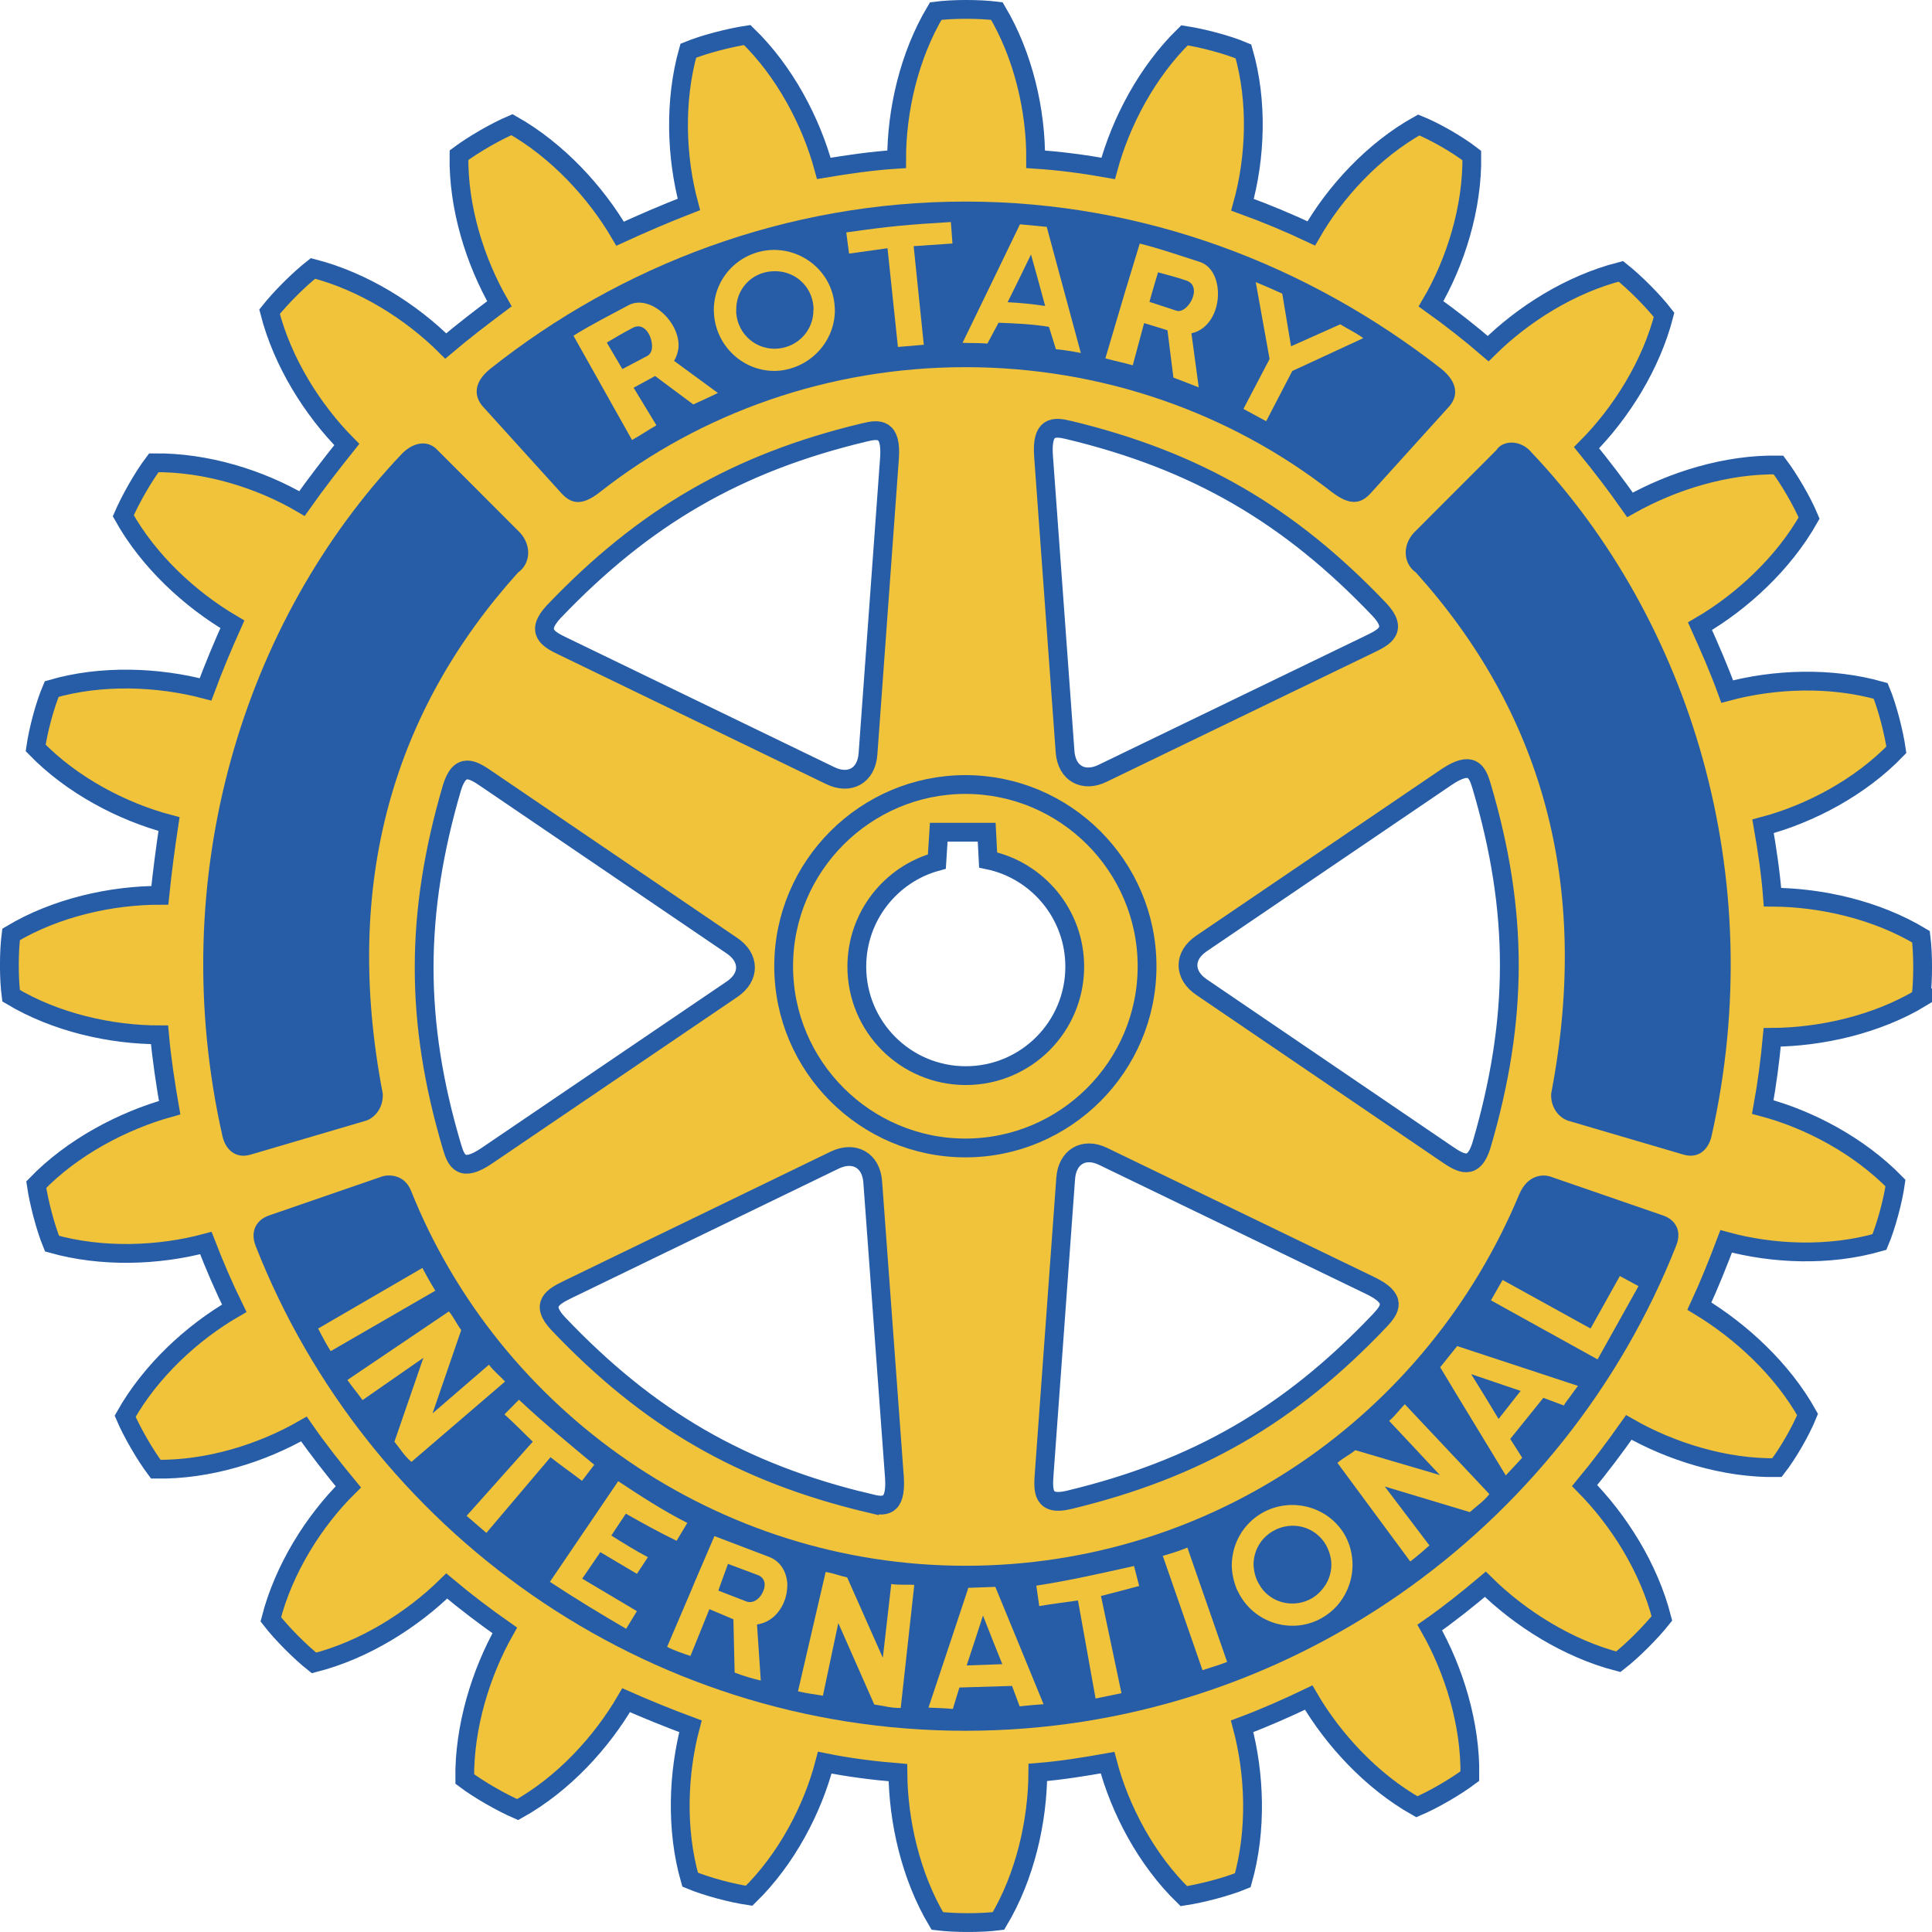 <?xml version="1.0" encoding="UTF-8" standalone="no"?>
<!-- Generator: Adobe Illustrator 16.0.4, SVG Export Plug-In . SVG Version: 6.00 Build 0)  -->

<svg
   xmlns:dc="http://purl.org/dc/elements/1.1/"
   xmlns:cc="http://creativecommons.org/ns#"
   xmlns:rdf="http://www.w3.org/1999/02/22-rdf-syntax-ns#"
   xmlns:svg="http://www.w3.org/2000/svg"
   xmlns="http://www.w3.org/2000/svg"
   xmlns:sodipodi="http://sodipodi.sourceforge.net/DTD/sodipodi-0.dtd"
   xmlns:inkscape="http://www.inkscape.org/namespaces/inkscape"
   version="1.1"
   id="Layer_1"
   x="0px"
   y="0px"
   width="1000"
   height="999.982"
   viewBox="0 0 1000 999.982"
   enable-background="new 0 0 485.326 115.882"
   xml:space="preserve"
   sodipodi:docname="A.svg"
   inkscape:version="0.92.4 (5da689c313, 2019-01-14)"><defs
   id="defs67"><clipPath
     clipPathUnits="userSpaceOnUse"
     id="clipPath2262"><path
       d="m 208.385,399.912 h 55.717 v 55.715 h -55.717 z"
       id="path2260"
       inkscape:connector-curvature="0" /></clipPath><clipPath
     clipPathUnits="userSpaceOnUse"
     id="clipPath2184"><path
       d="m 191.248,474.001 h 88.573 v -88.568 h -88.573 z"
       id="path2182"
       inkscape:connector-curvature="0" /></clipPath><clipPath
     clipPathUnits="userSpaceOnUse"
     id="clipPath2188"><path
       d="m 194.983,432.092 c -2.395,-22.776 14.129,-43.185 36.907,-45.581 v 0 c 22.777,-2.387 43.193,14.137 45.578,36.907 v 0 c 2.403,22.781 -14.133,43.184 -36.909,45.581 v 0 c -1.473,0.156 -2.937,0.231 -4.386,0.231 v 0 c -20.958,-0.001 -38.952,-15.833 -41.19,-37.138"
       id="path2186"
       inkscape:connector-curvature="0" /></clipPath><clipPath
     clipPathUnits="userSpaceOnUse"
     id="clipPath2192"><path
       d="m 191.248,474.001 h 88.573 v -88.568 h -88.573 z"
       id="path2190"
       inkscape:connector-curvature="0" /></clipPath><clipPath
     clipPathUnits="userSpaceOnUse"
     id="clipPath2200"><path
       d="M 153.773,461.81 272.699,507.611 317.298,391.806 198.373,346.005 Z"
       id="path2198"
       inkscape:connector-curvature="0" /></clipPath><radialGradient
     fx="-0.004"
     fy="-0.516"
     cx="0"
     cy="0"
     r="1"
     gradientUnits="userSpaceOnUse"
     gradientTransform="matrix(41.93,16.148,16.223,-42.123,235.437,430.332)"
     spreadMethod="pad"
     id="radialGradient2222"><stop
       style="stop-opacity:1;stop-color:#ffffff"
       offset="0"
       id="stop2202" /><stop
       style="stop-opacity:1;stop-color:#ffffff"
       offset="0.059"
       id="stop2204" /><stop
       style="stop-opacity:1;stop-color:#ffffff"
       offset="0.649"
       id="stop2206" /><stop
       style="stop-opacity:1;stop-color:#f1f1f1"
       offset="0.798"
       id="stop2208" /><stop
       style="stop-opacity:1;stop-color:#e4e4e4"
       offset="0.914"
       id="stop2210" /><stop
       style="stop-opacity:1;stop-color:#cac9ca"
       offset="0.939"
       id="stop2212" /><stop
       style="stop-opacity:1;stop-color:#d1d0d0"
       offset="0.954"
       id="stop2214" /><stop
       style="stop-opacity:1;stop-color:#d1d0d0"
       offset="0.957"
       id="stop2216" /><stop
       style="stop-opacity:1;stop-color:#ffffff"
       offset="0.98"
       id="stop2218" /><stop
       style="stop-opacity:1;stop-color:#ffffff"
       offset="1"
       id="stop2220" /></radialGradient><clipPath
     clipPathUnits="userSpaceOnUse"
     id="clipPath2134"><path
       d="m 194.759,469.228 h 82.949 v -82.947 h -82.949 z"
       id="path2132"
       inkscape:connector-curvature="0" /></clipPath><clipPath
     clipPathUnits="userSpaceOnUse"
     id="clipPath2142"><path
       d="m 195.687,478.074 92.81,-9.752 -9.55,-90.886 -92.81,9.752 z"
       id="path2140"
       inkscape:connector-curvature="0" /></clipPath><radialGradient
     fx="-0.004"
     fy="-0.516"
     cx="0"
     cy="0"
     r="1"
     gradientUnits="userSpaceOnUse"
     gradientTransform="matrix(41.858,-4.398,-4.419,-42.051,236.414,428.308)"
     spreadMethod="pad"
     id="radialGradient2160"><stop
       style="stop-opacity:1;stop-color:#ffffff"
       offset="0"
       id="stop2144" /><stop
       style="stop-opacity:1;stop-color:#ffffff"
       offset="0.059"
       id="stop2146" /><stop
       style="stop-opacity:1;stop-color:#ffffff"
       offset="0.549"
       id="stop2148" /><stop
       style="stop-opacity:1;stop-color:#f1f1f1"
       offset="0.672"
       id="stop2150" /><stop
       style="stop-opacity:1;stop-color:#e4e4e4"
       offset="0.847"
       id="stop2152" /><stop
       style="stop-opacity:1;stop-color:#cac9ca"
       offset="0.969"
       id="stop2154" /><stop
       style="stop-opacity:1;stop-color:#ffffff"
       offset="0.999"
       id="stop2156" /><stop
       style="stop-opacity:1;stop-color:#ffffff"
       offset="1"
       id="stop2158" /></radialGradient><clipPath
     clipPathUnits="userSpaceOnUse"
     id="clipPath2038"><path
       d="m 194.377,466.605 h 87.752 v -87.757 h -87.752 z"
       id="path2036"
       inkscape:connector-curvature="0" /></clipPath><clipPath
     clipPathUnits="userSpaceOnUse"
     id="clipPath2042"><path
       d="m 237.99,466.605 c -22.077,-0.111 -41.005,-16.825 -43.368,-39.298 v 0 c -2.537,-24.095 14.948,-45.676 39.044,-48.216 v 0 c 1.447,-0.152 2.885,-0.232 4.311,-0.242 v 0 h 0.647 c 22.038,0.162 40.9,16.856 43.261,39.286 v 0 c 0.153,1.454 0.233,2.899 0.243,4.33 v 0 0.629 c -0.156,22.038 -16.855,40.904 -39.286,43.268 v 0 c -1.485,0.156 -2.958,0.236 -4.419,0.243 v 0 z"
       id="path2040"
       inkscape:connector-curvature="0" /></clipPath><clipPath
     clipPathUnits="userSpaceOnUse"
     id="clipPath2046"><path
       d="M -26629.4,26879.2 H 26601.9 V -26352.1 H -26629.4 Z"
       id="path2044"
       inkscape:connector-curvature="0" /></clipPath><clipPath
     clipPathUnits="userSpaceOnUse"
     id="clipPath2050"><path
       d="M 193.093,478.487 294.017,467.882 283.413,366.965 182.489,377.57 Z"
       id="path2048"
       inkscape:connector-curvature="0" /></clipPath><clipPath
     clipPathUnits="userSpaceOnUse"
     id="clipPath2058"><path
       d="M 193.094,478.488 294.017,467.883 283.413,366.965 182.489,377.57 Z"
       id="path2056"
       inkscape:connector-curvature="0" /></clipPath><radialGradient
     fx="0"
     fy="0"
     cx="0"
     cy="0"
     r="1"
     gradientUnits="userSpaceOnUse"
     gradientTransform="matrix(43.634,-4.585,-4.585,-43.634,238.253,422.726)"
     id="radialGradient2066"><stop
       style="stop-opacity:1;stop-color:#ffffff"
       offset="0"
       id="stop2060" /><stop
       style="stop-opacity:1;stop-color:#ffffff"
       offset="0.7"
       id="stop2062" /><stop
       style="stop-opacity:0;stop-color:#ffffff"
       offset="1"
       id="stop2064" /></radialGradient><clipPath
     clipPathUnits="userSpaceOnUse"
     id="clipPath2094"><path
       d="m 193.068,475.963 98.181,-10.317 -10.104,-96.156 -98.181,10.317 z"
       id="path2092"
       inkscape:connector-curvature="0" /></clipPath><radialGradient
     fx="0"
     fy="0"
     cx="0"
     cy="0"
     r="1"
     gradientUnits="userSpaceOnUse"
     gradientTransform="matrix(43.634,-4.585,-4.585,-43.634,238.253,422.726)"
     spreadMethod="pad"
     id="radialGradient2102"><stop
       style="stop-opacity:1;stop-color:#231f20"
       offset="0"
       id="stop2096" /><stop
       style="stop-opacity:1;stop-color:#231f20"
       offset="0.7"
       id="stop2098" /><stop
       style="stop-opacity:1;stop-color:#231f20"
       offset="1"
       id="stop2100" /></radialGradient><clipPath
     clipPathUnits="userSpaceOnUse"
     id="clipPath2262-7"><path
       d="m 208.385,399.912 h 55.717 v 55.715 h -55.717 z"
       id="path2260-8"
       inkscape:connector-curvature="0" /></clipPath><clipPath
     clipPathUnits="userSpaceOnUse"
     id="clipPath2184-0"><path
       d="m 191.248,474.001 h 88.573 v -88.568 h -88.573 z"
       id="path2182-3"
       inkscape:connector-curvature="0" /></clipPath><clipPath
     clipPathUnits="userSpaceOnUse"
     id="clipPath2188-9"><path
       d="m 194.983,432.092 c -2.395,-22.776 14.129,-43.185 36.907,-45.581 v 0 c 22.777,-2.387 43.193,14.137 45.578,36.907 v 0 c 2.403,22.781 -14.133,43.184 -36.909,45.581 v 0 c -1.473,0.156 -2.937,0.231 -4.386,0.231 v 0 c -20.958,-0.001 -38.952,-15.833 -41.19,-37.138"
       id="path2186-8"
       inkscape:connector-curvature="0" /></clipPath><clipPath
     clipPathUnits="userSpaceOnUse"
     id="clipPath2192-3"><path
       d="m 191.248,474.001 h 88.573 v -88.568 h -88.573 z"
       id="path2190-1"
       inkscape:connector-curvature="0" /></clipPath><clipPath
     clipPathUnits="userSpaceOnUse"
     id="clipPath2200-3"><path
       d="M 153.773,461.81 272.699,507.611 317.298,391.806 198.373,346.005 Z"
       id="path2198-8"
       inkscape:connector-curvature="0" /></clipPath><radialGradient
     fx="-0.004"
     fy="-0.516"
     cx="0"
     cy="0"
     r="1"
     gradientUnits="userSpaceOnUse"
     gradientTransform="matrix(41.93,16.148,16.223,-42.123,235.437,430.332)"
     spreadMethod="pad"
     id="radialGradient2222-4"><stop
       style="stop-opacity:1;stop-color:#ffffff"
       offset="0"
       id="stop2202-1" /><stop
       style="stop-opacity:1;stop-color:#ffffff"
       offset="0.059"
       id="stop2204-7" /><stop
       style="stop-opacity:1;stop-color:#ffffff"
       offset="0.649"
       id="stop2206-7" /><stop
       style="stop-opacity:1;stop-color:#f1f1f1"
       offset="0.798"
       id="stop2208-4" /><stop
       style="stop-opacity:1;stop-color:#e4e4e4"
       offset="0.914"
       id="stop2210-5" /><stop
       style="stop-opacity:1;stop-color:#cac9ca"
       offset="0.939"
       id="stop2212-3" /><stop
       style="stop-opacity:1;stop-color:#d1d0d0"
       offset="0.954"
       id="stop2214-2" /><stop
       style="stop-opacity:1;stop-color:#d1d0d0"
       offset="0.957"
       id="stop2216-9" /><stop
       style="stop-opacity:1;stop-color:#ffffff"
       offset="0.98"
       id="stop2218-8" /><stop
       style="stop-opacity:1;stop-color:#ffffff"
       offset="1"
       id="stop2220-2" /></radialGradient><clipPath
     clipPathUnits="userSpaceOnUse"
     id="clipPath2134-1"><path
       d="m 194.759,469.228 h 82.949 v -82.947 h -82.949 z"
       id="path2132-4"
       inkscape:connector-curvature="0" /></clipPath><clipPath
     clipPathUnits="userSpaceOnUse"
     id="clipPath2142-3"><path
       d="m 195.687,478.074 92.81,-9.752 -9.55,-90.886 -92.81,9.752 z"
       id="path2140-8"
       inkscape:connector-curvature="0" /></clipPath><radialGradient
     fx="-0.004"
     fy="-0.516"
     cx="0"
     cy="0"
     r="1"
     gradientUnits="userSpaceOnUse"
     gradientTransform="matrix(41.858,-4.398,-4.419,-42.051,236.414,428.308)"
     spreadMethod="pad"
     id="radialGradient2160-0"><stop
       style="stop-opacity:1;stop-color:#ffffff"
       offset="0"
       id="stop2144-6" /><stop
       style="stop-opacity:1;stop-color:#ffffff"
       offset="0.059"
       id="stop2146-3" /><stop
       style="stop-opacity:1;stop-color:#ffffff"
       offset="0.549"
       id="stop2148-7" /><stop
       style="stop-opacity:1;stop-color:#f1f1f1"
       offset="0.672"
       id="stop2150-5" /><stop
       style="stop-opacity:1;stop-color:#e4e4e4"
       offset="0.847"
       id="stop2152-2" /><stop
       style="stop-opacity:1;stop-color:#cac9ca"
       offset="0.969"
       id="stop2154-2" /><stop
       style="stop-opacity:1;stop-color:#ffffff"
       offset="0.999"
       id="stop2156-3" /><stop
       style="stop-opacity:1;stop-color:#ffffff"
       offset="1"
       id="stop2158-5" /></radialGradient><clipPath
     clipPathUnits="userSpaceOnUse"
     id="clipPath2038-9"><path
       d="m 194.377,466.605 h 87.752 v -87.757 h -87.752 z"
       id="path2036-4"
       inkscape:connector-curvature="0" /></clipPath><clipPath
     clipPathUnits="userSpaceOnUse"
     id="clipPath2042-3"><path
       d="m 237.99,466.605 c -22.077,-0.111 -41.005,-16.825 -43.368,-39.298 v 0 c -2.537,-24.095 14.948,-45.676 39.044,-48.216 v 0 c 1.447,-0.152 2.885,-0.232 4.311,-0.242 v 0 h 0.647 c 22.038,0.162 40.9,16.856 43.261,39.286 v 0 c 0.153,1.454 0.233,2.899 0.243,4.33 v 0 0.629 c -0.156,22.038 -16.855,40.904 -39.286,43.268 v 0 c -1.485,0.156 -2.958,0.236 -4.419,0.243 v 0 z"
       id="path2040-0"
       inkscape:connector-curvature="0" /></clipPath><mask
     maskUnits="userSpaceOnUse"
     x="0"
     y="0"
     width="1"
     height="1"
     id="mask2068"><g
       id="g2090"><g
         clip-path="url(#clipPath2046-6)"
         id="g2088"><g
           id="g2074"><g
             clip-path="url(#clipPath2050-7)"
             id="g2072"><path
               d="M -13320.58,-13043.241 H 13293.869 V 13571.208 H -13320.58 Z"
               style="fill:#000000;fill-opacity:1;fill-rule:nonzero;stroke:none"
               id="path2070"
               inkscape:connector-curvature="0" /></g></g><g
           id="g2086"><g
             id="g2084"><g
               id="g2082"><g
                 id="g2080"><g
                   clip-path="url(#clipPath2058-5)"
                   id="g2078"><path
                     d="m 182.489,377.57 100.924,-10.605 10.604,100.917 -100.924,10.605 z"
                     style="fill:url(#radialGradient2066-8);stroke:none"
                     id="path2076"
                     inkscape:connector-curvature="0" /></g></g></g></g></g></g></g></mask><clipPath
     clipPathUnits="userSpaceOnUse"
     id="clipPath2046-6"><path
       d="M -26629.4,26879.2 H 26601.9 V -26352.1 H -26629.4 Z"
       id="path2044-5"
       inkscape:connector-curvature="0" /></clipPath><clipPath
     clipPathUnits="userSpaceOnUse"
     id="clipPath2050-7"><path
       d="M 193.093,478.487 294.017,467.882 283.413,366.965 182.489,377.57 Z"
       id="path2048-5"
       inkscape:connector-curvature="0" /></clipPath><clipPath
     clipPathUnits="userSpaceOnUse"
     id="clipPath2058-5"><path
       d="M 193.094,478.488 294.017,467.883 283.413,366.965 182.489,377.57 Z"
       id="path2056-3"
       inkscape:connector-curvature="0" /></clipPath><radialGradient
     fx="0"
     fy="0"
     cx="0"
     cy="0"
     r="1"
     gradientUnits="userSpaceOnUse"
     gradientTransform="matrix(43.634,-4.585,-4.585,-43.634,238.253,422.726)"
     id="radialGradient2066-8"><stop
       style="stop-opacity:1;stop-color:#ffffff"
       offset="0"
       id="stop2060-2" /><stop
       style="stop-opacity:1;stop-color:#ffffff"
       offset="0.7"
       id="stop2062-5" /><stop
       style="stop-opacity:0;stop-color:#ffffff"
       offset="1"
       id="stop2064-5" /></radialGradient><clipPath
     clipPathUnits="userSpaceOnUse"
     id="clipPath2094-4"><path
       d="m 193.068,475.963 98.181,-10.317 -10.104,-96.156 -98.181,10.317 z"
       id="path2092-2"
       inkscape:connector-curvature="0" /></clipPath><radialGradient
     fx="0"
     fy="0"
     cx="0"
     cy="0"
     r="1"
     gradientUnits="userSpaceOnUse"
     gradientTransform="matrix(43.634,-4.585,-4.585,-43.634,238.253,422.726)"
     spreadMethod="pad"
     id="radialGradient2102-4"><stop
       style="stop-opacity:1;stop-color:#231f20"
       offset="0"
       id="stop2096-2" /><stop
       style="stop-opacity:1;stop-color:#231f20"
       offset="0.7"
       id="stop2098-1" /><stop
       style="stop-opacity:1;stop-color:#231f20"
       offset="1"
       id="stop2100-2" /></radialGradient><clipPath
     clipPathUnits="userSpaceOnUse"
     id="clipPath5286"><path
       d="M 425.862,695.703 H 579 v 68.538 H 425.862 Z"
       id="path5284"
       inkscape:connector-curvature="0" /></clipPath><clipPath
     clipPathUnits="userSpaceOnUse"
     id="clipPath10172"><path
       d="M 0,0 H 1252.913 V 595.276 H 0 Z"
       id="path10170"
       inkscape:connector-curvature="0" /></clipPath><clipPath
     clipPathUnits="userSpaceOnUse"
     id="clipPath10905"><path
       d="M 0,0 H 839.055 V 595.276 H 0 Z"
       id="path10903"
       inkscape:connector-curvature="0" /></clipPath><clipPath
     clipPathUnits="userSpaceOnUse"
     id="clipPath10889"><path
       d="M 0,0 H 839.055 V 595.276 H 0 Z"
       id="path10887"
       inkscape:connector-curvature="0" /></clipPath><clipPath
     clipPathUnits="userSpaceOnUse"
     id="clipPath10873"><path
       d="M 0,0 H 839.055 V 595.276 H 0 Z"
       id="path10871"
       inkscape:connector-curvature="0" /></clipPath><clipPath
     clipPathUnits="userSpaceOnUse"
     id="clipPath10853"><path
       d="M 0,0 H 839.055 V 595.276 H 0 Z"
       id="path10851"
       inkscape:connector-curvature="0" /></clipPath><clipPath
     clipPathUnits="userSpaceOnUse"
     id="clipPath10829"><path
       d="M 0,0 H 839.055 V 595.276 H 0 Z"
       id="path10827"
       inkscape:connector-curvature="0" /></clipPath><clipPath
     clipPathUnits="userSpaceOnUse"
     id="clipPath10733"><path
       d="M 0,0 H 839.055 V 595.276 H 0 Z"
       id="path10731"
       inkscape:connector-curvature="0" /></clipPath><clipPath
     clipPathUnits="userSpaceOnUse"
     id="clipPath10717"><path
       d="M 0,0 H 839.055 V 595.276 H 0 Z"
       id="path10715"
       inkscape:connector-curvature="0" /></clipPath><clipPath
     clipPathUnits="userSpaceOnUse"
     id="clipPath4674"><path
       d="m 46.929,691.429 h 112.698 v 56.013 H 46.929 Z"
       id="path4672"
       inkscape:connector-curvature="0" /></clipPath><clipPath
     clipPathUnits="userSpaceOnUse"
     id="clipPath4662"><path
       d="m 75.271,691.43 h 56.013 v 56.012 H 75.271 Z"
       id="path4660"
       inkscape:connector-curvature="0" /></clipPath><clipPath
     clipPathUnits="userSpaceOnUse"
     id="clipPath4650"><path
       d="m 46.929,691.429 h 112.698 v 56.013 H 46.929 Z"
       id="path4648"
       inkscape:connector-curvature="0" /></clipPath></defs><sodipodi:namedview
   pagecolor="#ffffff"
   bordercolor="#666666"
   borderopacity="1"
   objecttolerance="10"
   gridtolerance="10"
   guidetolerance="10"
   inkscape:pageopacity="0"
   inkscape:pageshadow="2"
   inkscape:window-width="1920"
   inkscape:window-height="1017"
   id="namedview65"
   showgrid="false"
   fit-margin-top="0"
   fit-margin-left="0"
   fit-margin-right="0"
   fit-margin-bottom="0"
   inkscape:zoom="0.34100791"
   inkscape:cx="1554.8808"
   inkscape:cy="810.08135"
   inkscape:window-x="1912"
   inkscape:window-y="-8"
   inkscape:window-maximized="1"
   inkscape:current-layer="Layer_1" />

<g
   id="g2104"
   transform="matrix(3.659,0,0,-3.659,-1574.654,-3381.791)"
   mask="none" /><g
   id="g4644"
   transform="matrix(17.853,0,0,-17.853,-1343.813,13344.081)"><g
     id="g4646"
     clip-path="url(#clipPath4650)"><g
       id="g4652"
       transform="translate(118.225,714.248)"><path
         d="m 0,0 c -0.232,-0.767 -0.61,-0.533 -1.015,-0.258 l -7.104,4.833 c -0.515,0.347 -0.532,0.907 0,1.266 l 7.104,4.825 c 0.732,0.491 0.888,0.162 1.012,-0.251 C 1.081,6.762 1.066,3.638 0,0 m -2.947,-5.086 c -2.622,-2.76 -5.319,-4.315 -9.011,-5.204 -0.776,-0.191 -0.758,0.266 -0.723,0.749 l 0.624,8.575 c 0.045,0.611 0.519,0.912 1.094,0.629 l 7.735,-3.74 c 0.796,-0.383 0.583,-0.685 0.281,-1.009 m -12.007,7.095 c -1.744,0 -3.159,1.413 -3.159,3.161 0,1.453 0.982,2.682 2.321,3.046 l 0.054,0.85 h 1.39 l 0.042,-0.804 c 1.435,-0.299 2.511,-1.573 2.511,-3.092 0,-1.748 -1.414,-3.161 -3.159,-3.161 m -2.799,-12.398 c -3.703,0.88 -6.397,2.451 -9.015,5.205 -0.546,0.574 -0.145,0.788 0.283,0.997 l 7.735,3.749 c 0.557,0.265 1.051,0 1.098,-0.632 l 0.63,-8.579 c 0.056,-0.877 -0.301,-0.849 -0.731,-0.74 M -28.84,-0.313 c -0.728,-0.495 -0.885,-0.163 -1.008,0.254 -1.086,3.651 -1.07,6.774 -0.004,10.411 0.232,0.767 0.61,0.531 1.012,0.255 l 7.106,-4.83 c 0.516,-0.345 0.532,-0.907 0.001,-1.265 z m 1.939,15.771 c 2.614,2.74 5.31,4.317 9.013,5.2 0.419,0.104 0.785,0.128 0.722,-0.749 l -0.623,-8.57 c -0.045,-0.64 -0.537,-0.903 -1.096,-0.631 l -7.733,3.743 c -0.437,0.208 -0.832,0.418 -0.283,1.007 m 14.925,5.271 c 3.7,-0.888 6.398,-2.462 9.012,-5.205 0.549,-0.584 0.157,-0.797 -0.281,-1.006 l -7.736,-3.741 c -0.557,-0.275 -1.052,-0.011 -1.095,0.633 l -0.624,8.566 c -0.063,0.88 0.302,0.852 0.724,0.753 M 12.74,4.263 c 0.063,0.512 0.063,1.273 0,1.773 C 11.441,6.817 9.842,7.174 8.435,7.183 8.382,7.866 8.282,8.551 8.161,9.238 c 1.353,0.357 2.816,1.128 3.865,2.218 -0.072,0.5 -0.261,1.241 -0.455,1.707 -1.452,0.414 -3.091,0.347 -4.449,-0.019 -0.229,0.631 -0.505,1.264 -0.789,1.895 1.206,0.702 2.423,1.82 3.163,3.135 -0.199,0.479 -0.585,1.137 -0.888,1.539 -1.517,0.028 -3.078,-0.467 -4.305,-1.156 -0.393,0.56 -0.814,1.111 -1.259,1.657 0.995,1 1.872,2.389 2.247,3.851 -0.316,0.411 -0.858,0.95 -1.252,1.262 -1.471,-0.373 -2.851,-1.252 -3.848,-2.24 -0.521,0.449 -1.081,0.888 -1.656,1.299 0.714,1.215 1.206,2.792 1.182,4.299 -0.414,0.321 -1.064,0.694 -1.538,0.886 -1.316,-0.733 -2.424,-1.938 -3.116,-3.144 -0.632,0.299 -1.308,0.582 -1.994,0.831 0.374,1.346 0.45,2.99 0.027,4.446 -0.474,0.201 -1.205,0.39 -1.709,0.466 -1.089,-1.062 -1.847,-2.514 -2.212,-3.858 -0.695,0.124 -1.409,0.219 -2.103,0.264 0.009,1.392 -0.349,2.998 -1.124,4.297 -0.511,0.065 -1.27,0.065 -1.773,0 -0.777,-1.299 -1.134,-2.897 -1.134,-4.297 -0.713,-0.045 -1.415,-0.149 -2.11,-0.264 -0.366,1.353 -1.134,2.816 -2.221,3.867 -0.505,-0.076 -1.245,-0.265 -1.709,-0.456 -0.411,-1.458 -0.349,-3.093 0.017,-4.456 -0.667,-0.258 -1.345,-0.551 -1.994,-0.848 -0.704,1.205 -1.819,2.419 -3.135,3.161 -0.476,-0.201 -1.133,-0.584 -1.536,-0.886 -0.027,-1.516 0.468,-3.084 1.172,-4.308 -0.523,-0.391 -1.051,-0.796 -1.556,-1.223 -0.995,0.994 -2.384,1.873 -3.849,2.249 -0.411,-0.321 -0.948,-0.862 -1.259,-1.255 0.376,-1.472 1.252,-2.854 2.239,-3.851 -0.438,-0.548 -0.885,-1.124 -1.3,-1.711 -1.205,0.708 -2.775,1.201 -4.294,1.182 -0.312,-0.411 -0.684,-1.07 -0.886,-1.536 0.74,-1.328 1.947,-2.433 3.163,-3.147 -0.276,-0.615 -0.541,-1.246 -0.778,-1.886 -1.362,0.359 -3.007,0.432 -4.46,0.009 -0.203,-0.475 -0.394,-1.207 -0.465,-1.708 1.058,-1.089 2.513,-1.848 3.866,-2.207 -0.103,-0.675 -0.194,-1.369 -0.266,-2.065 -1.407,0 -3.018,-0.357 -4.313,-1.134 -0.066,-0.513 -0.066,-1.272 0,-1.777 1.295,-0.777 2.896,-1.134 4.304,-1.134 0.063,-0.703 0.172,-1.415 0.293,-2.112 -1.353,-0.376 -2.816,-1.143 -3.867,-2.231 0.073,-0.502 0.264,-1.241 0.457,-1.711 1.453,-0.41 3.089,-0.349 4.46,0.017 0.246,-0.638 0.521,-1.277 0.823,-1.891 -1.207,-0.697 -2.422,-1.811 -3.163,-3.13 0.201,-0.474 0.586,-1.133 0.888,-1.535 1.517,-0.026 3.079,0.465 4.295,1.165 0.403,-0.58 0.842,-1.137 1.288,-1.678 -0.996,-0.985 -1.874,-2.377 -2.248,-3.84 0.32,-0.414 0.859,-0.953 1.252,-1.264 1.473,0.374 2.855,1.256 3.848,2.23 0.53,-0.445 1.096,-0.876 1.683,-1.287 -0.687,-1.216 -1.181,-2.791 -1.16,-4.308 0.41,-0.311 1.069,-0.685 1.534,-0.887 1.326,0.738 2.433,1.948 3.145,3.171 0.595,-0.263 1.225,-0.518 1.865,-0.756 -0.358,-1.344 -0.429,-2.99 -0.01,-4.447 0.477,-0.2 1.207,-0.393 1.711,-0.466 1.087,1.061 1.844,2.516 2.193,3.859 0.677,-0.138 1.39,-0.229 2.12,-0.29 0.01,-1.395 0.367,-3 1.142,-4.3 0.514,-0.063 1.272,-0.063 1.774,0 0.777,1.3 1.133,2.899 1.141,4.307 0.677,0.054 1.362,0.166 2.021,0.283 0.356,-1.352 1.123,-2.815 2.211,-3.87 0.506,0.076 1.245,0.268 1.71,0.46 0.411,1.454 0.348,3.089 -0.019,4.464 0.661,0.247 1.3,0.531 1.929,0.832 0.704,-1.207 1.819,-2.423 3.136,-3.165 0.477,0.2 1.133,0.585 1.537,0.888 0.026,1.517 -0.466,3.083 -1.162,4.308 0.549,0.383 1.088,0.813 1.611,1.254 1.006,-0.99 2.393,-1.868 3.855,-2.246 0.416,0.322 0.952,0.864 1.264,1.256 -0.376,1.473 -1.255,2.854 -2.24,3.852 0.439,0.529 0.866,1.098 1.281,1.685 1.215,-0.695 2.787,-1.192 4.294,-1.165 0.32,0.411 0.694,1.061 0.888,1.54 -0.732,1.313 -1.94,2.419 -3.136,3.143 0.285,0.614 0.537,1.244 0.776,1.877 1.344,-0.368 2.988,-0.44 4.444,-0.019 0.2,0.477 0.393,1.205 0.465,1.71 -1.061,1.087 -2.512,1.85 -3.847,2.204 0.12,0.657 0.211,1.345 0.273,2.02 1.409,0.01 3.015,0.366 4.314,1.144"
         style="fill:#f0c33b;fill-opacity:1;fill-rule:nonzero;stroke:none"
         id="path4654"
         inkscape:connector-curvature="0" /></g></g></g><g
   id="g4656"
   transform="matrix(17.853,0,0,-17.853,-1343.813,13344.081)"><g
     id="g4658"
     clip-path="url(#clipPath4662)"><g
       id="g4664"
       transform="translate(118.225,714.248)"><path
         d="m 0,0 c -0.232,-0.767 -0.61,-0.533 -1.015,-0.258 l -7.104,4.833 c -0.515,0.347 -0.532,0.907 0,1.266 l 7.104,4.825 c 0.732,0.491 0.888,0.162 1.012,-0.251 C 1.081,6.762 1.066,3.638 0,0 Z m -2.947,-5.086 c -2.622,-2.76 -5.319,-4.315 -9.011,-5.204 -0.776,-0.191 -0.758,0.266 -0.723,0.749 l 0.624,8.575 c 0.045,0.611 0.519,0.912 1.094,0.629 l 7.735,-3.74 c 0.796,-0.383 0.583,-0.685 0.281,-1.009 z m -12.007,7.095 c -1.744,0 -3.159,1.413 -3.159,3.161 0,1.453 0.982,2.682 2.321,3.046 l 0.054,0.85 h 1.39 l 0.042,-0.804 c 1.435,-0.299 2.511,-1.573 2.511,-3.092 0,-1.748 -1.414,-3.161 -3.159,-3.161 z m -2.799,-12.398 c -3.703,0.88 -6.397,2.451 -9.015,5.205 -0.546,0.574 -0.145,0.788 0.283,0.997 l 7.735,3.749 c 0.557,0.265 1.051,0 1.098,-0.632 l 0.63,-8.579 c 0.056,-0.877 -0.301,-0.849 -0.731,-0.74 z M -28.84,-0.313 c -0.728,-0.495 -0.885,-0.163 -1.008,0.254 -1.086,3.651 -1.07,6.774 -0.004,10.411 0.232,0.767 0.61,0.531 1.012,0.255 l 7.106,-4.83 c 0.516,-0.345 0.532,-0.907 0.001,-1.265 z m 1.939,15.771 c 2.614,2.74 5.31,4.317 9.013,5.2 0.419,0.104 0.785,0.128 0.722,-0.749 l -0.623,-8.57 c -0.045,-0.64 -0.537,-0.903 -1.096,-0.631 l -7.733,3.743 c -0.437,0.208 -0.832,0.418 -0.283,1.007 z m 14.925,5.271 c 3.7,-0.888 6.398,-2.462 9.012,-5.205 0.549,-0.584 0.157,-0.797 -0.281,-1.006 l -7.736,-3.741 c -0.557,-0.275 -1.052,-0.011 -1.095,0.633 l -0.624,8.566 c -0.063,0.88 0.302,0.852 0.724,0.753 z M 12.74,4.263 c 0.063,0.512 0.063,1.273 0,1.773 C 11.441,6.817 9.842,7.174 8.435,7.183 8.382,7.866 8.282,8.551 8.161,9.238 c 1.353,0.357 2.816,1.128 3.865,2.218 -0.072,0.5 -0.261,1.241 -0.455,1.707 -1.452,0.414 -3.091,0.347 -4.449,-0.019 -0.229,0.631 -0.505,1.264 -0.789,1.895 1.206,0.702 2.423,1.82 3.163,3.135 -0.199,0.479 -0.585,1.137 -0.888,1.539 -1.517,0.028 -3.078,-0.467 -4.305,-1.156 -0.393,0.56 -0.814,1.111 -1.259,1.657 0.995,1 1.872,2.389 2.247,3.851 -0.316,0.411 -0.858,0.95 -1.252,1.262 -1.471,-0.373 -2.851,-1.252 -3.848,-2.24 -0.521,0.449 -1.081,0.888 -1.656,1.299 0.714,1.215 1.206,2.792 1.182,4.299 -0.414,0.321 -1.064,0.694 -1.538,0.886 -1.316,-0.733 -2.424,-1.938 -3.116,-3.144 -0.632,0.299 -1.308,0.582 -1.994,0.831 0.374,1.346 0.45,2.99 0.027,4.446 -0.474,0.201 -1.205,0.39 -1.709,0.466 -1.089,-1.062 -1.847,-2.514 -2.212,-3.858 -0.695,0.124 -1.409,0.219 -2.103,0.264 0.009,1.392 -0.349,2.998 -1.124,4.297 -0.511,0.065 -1.27,0.065 -1.773,0 -0.777,-1.299 -1.134,-2.897 -1.134,-4.297 -0.713,-0.045 -1.415,-0.149 -2.11,-0.264 -0.366,1.353 -1.134,2.816 -2.221,3.867 -0.505,-0.076 -1.245,-0.265 -1.709,-0.456 -0.411,-1.458 -0.349,-3.093 0.017,-4.456 -0.667,-0.258 -1.345,-0.551 -1.994,-0.848 -0.704,1.205 -1.819,2.419 -3.135,3.161 -0.476,-0.201 -1.133,-0.584 -1.536,-0.886 -0.027,-1.516 0.468,-3.084 1.172,-4.308 -0.523,-0.391 -1.051,-0.796 -1.556,-1.223 -0.995,0.994 -2.384,1.873 -3.849,2.249 -0.411,-0.321 -0.948,-0.862 -1.259,-1.255 0.376,-1.472 1.252,-2.854 2.239,-3.851 -0.438,-0.548 -0.885,-1.124 -1.3,-1.711 -1.205,0.708 -2.775,1.201 -4.294,1.182 -0.312,-0.411 -0.684,-1.07 -0.886,-1.536 0.74,-1.328 1.947,-2.433 3.163,-3.147 -0.276,-0.615 -0.541,-1.246 -0.778,-1.886 -1.362,0.359 -3.007,0.432 -4.46,0.009 -0.203,-0.475 -0.394,-1.207 -0.465,-1.708 1.058,-1.089 2.513,-1.848 3.866,-2.207 -0.103,-0.675 -0.194,-1.369 -0.266,-2.065 -1.407,0 -3.018,-0.357 -4.313,-1.134 -0.066,-0.513 -0.066,-1.272 0,-1.777 1.295,-0.777 2.896,-1.134 4.304,-1.134 0.063,-0.703 0.172,-1.415 0.293,-2.112 -1.353,-0.376 -2.816,-1.143 -3.867,-2.231 0.073,-0.502 0.264,-1.241 0.457,-1.711 1.453,-0.41 3.089,-0.349 4.46,0.017 0.246,-0.638 0.521,-1.277 0.823,-1.891 -1.207,-0.697 -2.422,-1.811 -3.163,-3.13 0.201,-0.474 0.586,-1.133 0.888,-1.535 1.517,-0.026 3.079,0.465 4.295,1.165 0.403,-0.58 0.842,-1.137 1.288,-1.678 -0.996,-0.985 -1.874,-2.377 -2.248,-3.84 0.32,-0.414 0.859,-0.953 1.252,-1.264 1.473,0.374 2.855,1.256 3.848,2.23 0.53,-0.445 1.096,-0.876 1.683,-1.287 -0.687,-1.216 -1.181,-2.791 -1.16,-4.308 0.41,-0.311 1.069,-0.685 1.534,-0.887 1.326,0.738 2.433,1.948 3.145,3.171 0.595,-0.263 1.225,-0.518 1.865,-0.756 -0.358,-1.344 -0.429,-2.99 -0.01,-4.447 0.477,-0.2 1.207,-0.393 1.711,-0.466 1.087,1.061 1.844,2.516 2.193,3.859 0.677,-0.138 1.39,-0.229 2.12,-0.29 0.01,-1.395 0.367,-3 1.142,-4.3 0.514,-0.063 1.272,-0.063 1.774,0 0.777,1.3 1.133,2.899 1.141,4.307 0.677,0.054 1.362,0.166 2.021,0.283 0.356,-1.352 1.123,-2.815 2.211,-3.87 0.506,0.076 1.245,0.268 1.71,0.46 0.411,1.454 0.348,3.089 -0.019,4.464 0.661,0.247 1.3,0.531 1.929,0.832 0.704,-1.207 1.819,-2.423 3.136,-3.165 0.477,0.2 1.133,0.585 1.537,0.888 0.026,1.517 -0.466,3.083 -1.162,4.308 0.549,0.383 1.088,0.813 1.611,1.254 1.006,-0.99 2.393,-1.868 3.855,-2.246 0.416,0.322 0.952,0.864 1.264,1.256 -0.376,1.473 -1.255,2.854 -2.24,3.852 0.439,0.529 0.866,1.098 1.281,1.685 1.215,-0.695 2.787,-1.192 4.294,-1.165 0.32,0.411 0.694,1.061 0.888,1.54 -0.732,1.313 -1.94,2.419 -3.136,3.143 0.285,0.614 0.537,1.244 0.776,1.877 1.344,-0.368 2.988,-0.44 4.444,-0.019 0.2,0.477 0.393,1.205 0.465,1.71 -1.061,1.087 -2.512,1.85 -3.847,2.204 0.12,0.657 0.211,1.345 0.273,2.02 1.409,0.01 3.015,0.366 4.314,1.144 z"
         style="fill:none;stroke:#275da6;stroke-width:0.545;stroke-linecap:butt;stroke-linejoin:miter;stroke-miterlimit:4;stroke-dasharray:none;stroke-opacity:1"
         id="path4666"
         inkscape:connector-curvature="0" /></g></g></g><g
   id="g4668"
   transform="matrix(17.853,0,0,-17.853,-1343.813,13344.081)"><g
     id="g4670"
     clip-path="url(#clipPath4674)"><g
       id="g4676"
       transform="translate(123.872,711.34)"><path
         d="m 0,0 c -3.245,-8.23 -11.297,-14.077 -20.611,-14.077 -9.316,0 -17.341,5.82 -20.576,14.05 -0.176,0.448 0.036,0.769 0.383,0.889 l 3.291,1.135 c 0.181,0.054 0.639,0.063 0.83,-0.421 2.561,-6.394 8.876,-10.869 16.072,-10.869 7.193,0 13.397,4.385 16.057,10.771 0.249,0.582 0.698,0.573 0.881,0.519 L -0.384,0.862 C -0.036,0.742 0.166,0.43 0,0"
         style="fill:#275da6;fill-opacity:1;fill-rule:nonzero;stroke:none"
         id="path4678"
         inkscape:connector-curvature="0" /></g><g
       id="g4680"
       transform="translate(119.67,734.328)"><path
         d="m 0,0 c 4.586,-4.841 6.928,-12.278 5.219,-19.84 -0.092,-0.373 -0.375,-0.649 -0.813,-0.52 l -3.294,0.968 c -0.307,0.074 -0.566,0.402 -0.538,0.807 1.179,6.135 -0.331,11.111 -3.922,15.1 -0.366,0.256 -0.404,0.785 -0.054,1.16 l 2.387,2.389 C -0.852,0.338 -0.33,0.393 0,0"
         style="fill:#275da6;fill-opacity:1;fill-rule:nonzero;stroke:none"
         id="path4682"
         inkscape:connector-curvature="0" /></g><g
       id="g4684"
       transform="translate(113.864,733.191)"><path
         d="m 0,0 c -2.926,2.278 -6.636,3.606 -10.603,3.606 -3.968,0 -7.679,-1.334 -10.577,-3.606 -0.459,-0.366 -0.794,-0.419 -1.124,-0.063 L -24.6,2.472 c -0.254,0.293 -0.264,0.692 0.212,1.079 3.782,3.008 8.592,4.856 13.785,4.856 5.191,0 9.952,-1.848 13.792,-4.846 C 3.682,3.164 3.682,2.765 3.426,2.472 L 1.133,-0.063 C 0.801,-0.419 0.463,-0.356 0,0"
         style="fill:#275da6;fill-opacity:1;fill-rule:nonzero;stroke:none"
         id="path4686"
         inkscape:connector-curvature="0" /></g><g
       id="g4688"
       transform="translate(86.926,734.29)"><path
         d="m 0,0 c -4.581,-4.83 -6.912,-12.24 -5.202,-19.803 0.09,-0.373 0.375,-0.649 0.814,-0.52 l 3.293,0.969 c 0.307,0.073 0.564,0.401 0.536,0.806 -1.179,6.136 0.33,11.111 3.922,15.1 0.365,0.256 0.402,0.785 0.055,1.16 L 1.031,0.101 C 0.786,0.375 0.375,0.375 0,0"
         style="fill:#275da6;fill-opacity:1;fill-rule:nonzero;stroke:none"
         id="path4690"
         inkscape:connector-curvature="0" /></g><g
       id="g4692"
       transform="translate(103.261,724.697)"><path
         d="m 0,0 c 2.898,0 5.266,-2.367 5.266,-5.269 0,-2.903 -2.368,-5.268 -5.266,-5.268 -2.899,0 -5.27,2.365 -5.27,5.268 C -5.27,-2.367 -2.899,0 0,0 Z"
         style="fill:none;stroke:#275da6;stroke-width:0.545;stroke-linecap:butt;stroke-linejoin:miter;stroke-miterlimit:4;stroke-dasharray:none;stroke-opacity:1"
         id="path4694"
         inkscape:connector-curvature="0" /></g><g
       id="g4696"
       transform="translate(113.306,701.104)"><path
         d="m 0,0 c -0.474,-0.271 -1.07,-0.173 -1.417,0.239 -0.045,0.054 -0.082,0.108 -0.118,0.176 -0.103,0.17 -0.147,0.364 -0.157,0.557 0,0.392 0.199,0.769 0.568,0.979 C -0.585,2.261 0.1,2.087 0.411,1.541 0.51,1.355 0.564,1.165 0.564,0.972 0.564,0.708 0.465,0.442 0.282,0.239 0.209,0.149 0.109,0.066 0,0 M 0.952,1.84 C 0.465,2.672 -0.613,2.949 -1.447,2.472 -2.004,2.15 -2.314,1.576 -2.323,0.972 c 0,-0.247 0.055,-0.496 0.156,-0.733 0.028,-0.056 0.054,-0.099 0.082,-0.154 0.484,-0.845 1.562,-1.127 2.384,-0.65 0.333,0.191 0.577,0.476 0.722,0.804 0.103,0.231 0.157,0.478 0.157,0.733 0,0.293 -0.073,0.595 -0.226,0.868"
         style="fill:#f0c33b;fill-opacity:1;fill-rule:nonzero;stroke:none"
         id="path4698"
         inkscape:connector-curvature="0" /></g><g
       id="g4700"
       transform="translate(84.494,708.925)"><path
         d="M 0,0 3.023,1.756 C 3.153,1.513 3.235,1.364 3.398,1.097 L 0.365,-0.656 C 0.235,-0.456 0.109,-0.209 0,0"
         style="fill:#f0c33b;fill-opacity:1;fill-rule:nonzero;stroke:none"
         id="path4702"
         inkscape:connector-curvature="0" /></g><g
       id="g4704"
       transform="translate(110.134,699.02)"><path
         d="m 0,0 -1.151,3.314 c 0.273,0.08 0.427,0.126 0.713,0.239 L 0.714,0.24 C 0.484,0.146 0.228,0.077 0,0"
         style="fill:#f0c33b;fill-opacity:1;fill-rule:nonzero;stroke:none"
         id="path4706"
         inkscape:connector-curvature="0" /></g><g
       id="g4708"
       transform="translate(88.799,703.494)"><path
         d="M 0,0 1.919,2.15 C 1.634,2.423 1.39,2.681 1.097,2.942 l 0.42,0.425 C 2.259,2.672 2.898,2.15 3.701,1.481 L 3.345,1.015 C 3.034,1.254 2.734,1.462 2.432,1.7 L 0.573,-0.494 Z"
         style="fill:#f0c33b;fill-opacity:1;fill-rule:nonzero;stroke:none"
         id="path4710"
         inkscape:connector-curvature="0" /></g><g
       id="g4712"
       transform="translate(107.034,698.198)"><path
         d="M 0,0 -0.51,2.843 C -0.906,2.789 -1.249,2.744 -1.633,2.68 l -0.085,0.592 c 1.006,0.158 1.809,0.343 2.833,0.57 L 1.264,3.263 C 0.889,3.163 0.532,3.066 0.157,2.973 L 0.751,0.155 Z"
         style="fill:#f0c33b;fill-opacity:1;fill-rule:nonzero;stroke:none"
         id="path4714"
         inkscape:connector-curvature="0" /></g><g
       id="g4716"
       transform="translate(103.297,699.157)"><path
         d="M 0,0 0.238,0.723 0.473,1.446 0.758,0.723 1.033,0.037 Z M 1.471,0.723 0.868,2.187 0.83,2.278 0.046,2.25 0.028,2.187 -0.458,0.723 -1.107,-1.223 c 0.237,-0.009 0.476,-0.017 0.706,-0.038 l 0.19,0.621 1.526,0.046 0.221,-0.592 c 0.228,0.026 0.455,0.046 0.693,0.062 z"
         style="fill:#f0c33b;fill-opacity:1;fill-rule:nonzero;stroke:none"
         id="path4718"
         inkscape:connector-curvature="0" /></g><g
       id="g4720"
       transform="translate(118.718,706.303)"><path
         d="M 0,0 -0.393,0.65 -0.795,1.3 0.64,0.813 0.51,0.65 Z M -1.2,2.113 -1.693,1.499 -1.181,0.65 0.209,-1.637 c 0.165,0.173 0.32,0.349 0.476,0.512 l -0.347,0.546 0.96,1.191 0.593,-0.221 c 0.055,0.091 0.118,0.175 0.184,0.259 0.072,0.1 0.146,0.208 0.227,0.309 z"
         style="fill:#f0c33b;fill-opacity:1;fill-rule:nonzero;stroke:none"
         id="path4722"
         inkscape:connector-curvature="0" /></g><g
       id="g4724"
       transform="translate(121.588,708.03)"><path
         d="m 0,0 -3.091,1.712 0.338,0.591 2.55,-1.408 0.849,1.522 0.541,-0.293 z"
         style="fill:#f0c33b;fill-opacity:1;fill-rule:nonzero;stroke:none"
         id="path4726"
         inkscape:connector-curvature="0" /></g><g
       id="g4728"
       transform="translate(98.406,698.407)"><path
         d="M 0,0 0.803,3.46 C 1.043,3.422 1.178,3.356 1.426,3.302 L 2.46,0.972 2.705,3.112 C 2.923,3.073 3.163,3.103 3.372,3.085 L 2.979,-0.483 c -0.274,-0.008 -0.537,0.072 -0.767,0.1 L 1.169,1.979 0.723,-0.127 C 0.475,-0.089 0.238,-0.055 0,0"
         style="fill:#f0c33b;fill-opacity:1;fill-rule:nonzero;stroke:none"
         id="path4730"
         inkscape:connector-curvature="0" /></g><g
       id="g4732"
       transform="translate(116.157,702.171)"><path
         d="m 0,0 -2.111,2.859 c 0.181,0.155 0.317,0.209 0.519,0.368 L 0.86,2.505 -0.612,4.077 c 0.174,0.145 0.311,0.338 0.455,0.482 L 2.295,1.953 C 2.132,1.744 1.902,1.589 1.728,1.431 L -0.739,2.174 0.556,0.465 C 0.375,0.305 0.191,0.143 0,0"
         style="fill:#f0c33b;fill-opacity:1;fill-rule:nonzero;stroke:none"
         id="path4734"
         inkscape:connector-curvature="0" /></g><g
       id="g4736"
       transform="translate(85.343,707.434)"><path
         d="M 0,0 2.943,1.987 C 3.1,1.793 3.146,1.656 3.3,1.447 L 2.468,-0.969 4.104,0.442 C 4.242,0.257 4.424,0.114 4.571,-0.046 L 1.857,-2.375 C 1.646,-2.202 1.509,-1.964 1.363,-1.791 L 2.203,0.642 0.439,-0.584 C 0.293,-0.382 0.137,-0.197 0,0"
         style="fill:#f0c33b;fill-opacity:1;fill-rule:nonzero;stroke:none"
         id="path4738"
         inkscape:connector-curvature="0" /></g><g
       id="g4740"
       transform="translate(96.899,701.016)"><path
         d="m 0,0 -0.805,0.312 0.009,0.015 0.072,0.204 0.202,0.554 0.877,-0.328 C 0.465,0.712 0.519,0.631 0.539,0.531 0.546,0.465 0.539,0.391 0.512,0.327 0.438,0.109 0.226,-0.09 0,0 M 0.666,1.289 -0.915,1.891 -1.499,0.531 -1.583,0.327 -2.287,-1.32 c 0.23,-0.118 0.458,-0.19 0.677,-0.264 l 0.549,1.357 0.696,-0.294 0.036,-1.545 c 0.264,-0.102 0.519,-0.175 0.758,-0.231 l -0.11,1.626 c 0.503,0.068 0.822,0.533 0.87,0.998 C 1.198,0.391 1.198,0.465 1.198,0.531 1.169,0.856 1.004,1.162 0.666,1.289"
         style="fill:#f0c33b;fill-opacity:1;fill-rule:nonzero;stroke:none"
         id="path4742"
         inkscape:connector-curvature="0" /></g><g
       id="g4744"
       transform="translate(91.214,701.581)"><path
         d="M 0,0 1.98,2.918 C 2.603,2.507 3.271,2.067 3.984,1.708 L 3.673,1.19 C 3.163,1.437 2.676,1.708 2.201,1.976 L 1.78,1.342 C 2.138,1.118 2.494,0.896 2.841,0.715 L 2.522,0.232 1.462,0.861 0.937,0.092 2.522,-0.85 2.21,-1.362 C 1.443,-0.913 0.748,-0.493 0,0"
         style="fill:#f0c33b;fill-opacity:1;fill-rule:nonzero;stroke:none"
         id="path4746"
         inkscape:connector-curvature="0" /></g><g
       id="g4748"
       transform="translate(97.829,737.336)"><path
         d="m 0,0 c -0.611,-0.055 -1.159,0.392 -1.213,1.026 v 0.089 c -0.01,0.595 0.429,1.08 1.023,1.124 0.622,0.055 1.16,-0.389 1.215,-1.013 0,-0.035 0.009,-0.073 0,-0.111 C 1.025,0.531 0.587,0.056 0,0 M 1.638,1.263 C 1.556,2.23 0.696,2.934 -0.264,2.854 -1.169,2.771 -1.863,2.022 -1.863,1.115 c 0,-0.054 0.008,-0.099 0.008,-0.154 0.092,-0.971 0.943,-1.684 1.893,-1.602 0.915,0.092 1.609,0.86 1.609,1.756 0,0.057 -0.009,0.101 -0.009,0.148"
         style="fill:#f0c33b;fill-opacity:1;fill-rule:nonzero;stroke:none"
         id="path4750"
         inkscape:connector-curvature="0" /></g><g
       id="g4752"
       transform="translate(104.484,738.68)"><path
         d="M 0,0 0.312,0.631 0.678,1.383 0.887,0.631 1.089,-0.109 C 0.732,-0.054 0.366,-0.018 0,0 M 1.554,0.631 1.134,2.185 0.358,2.259 -0.429,0.631 -1.307,-1.178 c 0.302,-0.011 0.421,0 0.722,-0.02 l 0.321,0.603 C 0.22,-0.614 0.685,-0.631 1.198,-0.713 L 1.4,-1.362 c 0.253,-0.026 0.447,-0.056 0.723,-0.11 z"
         style="fill:#f0c33b;fill-opacity:1;fill-rule:nonzero;stroke:none"
         id="path4754"
         inkscape:connector-curvature="0" /></g><g
       id="g4756"
       transform="translate(101.304,737.383)"><path
         d="M 0,0 -0.302,2.862 -1.417,2.706 -1.498,3.32 c 1.269,0.182 1.782,0.226 3.033,0.302 L 1.581,2.999 0.456,2.922 0.75,0.063 Z"
         style="fill:#f0c33b;fill-opacity:1;fill-rule:nonzero;stroke:none"
         id="path4758"
         inkscape:connector-curvature="0" /></g><g
       id="g4760"
       transform="translate(112.701,737.402)"><path
         d="m 0,0 -0.254,1.526 c -0.295,0.137 -0.467,0.208 -0.769,0.335 l 0.401,-2.229 -0.758,-1.447 0.659,-0.357 0.757,1.456 2.058,0.952 C 1.882,0.392 1.648,0.501 1.426,0.637 Z"
         style="fill:#f0c33b;fill-opacity:1;fill-rule:nonzero;stroke:none"
         id="path4762"
         inkscape:connector-curvature="0" /></g><g
       id="g4764"
       transform="translate(109.385,738.432)"><path
         d="M 0,0 -0.789,0.258 -0.704,0.56 -0.54,1.115 C -0.22,1.025 -0.027,0.98 0.273,0.879 0.446,0.822 0.501,0.704 0.501,0.56 0.492,0.276 0.217,-0.065 0,0 M 1.196,0.56 C 1.178,0.952 1.004,1.309 0.666,1.418 0.09,1.602 -0.486,1.803 -1.07,1.949 L -1.493,0.56 -2.067,-1.38 c 0.311,-0.083 0.502,-0.119 0.794,-0.201 l 0.329,1.224 0.677,-0.208 0.173,-1.372 c 0.293,-0.11 0.478,-0.185 0.734,-0.284 l -0.212,1.567 c 0.529,0.115 0.795,0.692 0.768,1.214"
         style="fill:#f0c33b;fill-opacity:1;fill-rule:nonzero;stroke:none"
         id="path4766"
         inkscape:connector-curvature="0" /></g><g
       id="g4768"
       transform="translate(94.047,737.128)"><path
         d="m 0,0 -0.732,-0.386 -0.359,0.61 -0.092,0.158 c 0.293,0.173 0.46,0.274 0.741,0.421 C -0.092,1.006 0.153,0.546 0.126,0.224 0.117,0.125 0.072,0.045 0,0 m 1.324,-1.412 c 0.283,0.129 0.467,0.214 0.713,0.332 l -1.27,0.931 C 0.84,-0.029 0.877,0.099 0.894,0.224 0.958,0.975 0.063,1.8 -0.56,1.462 -1.091,1.176 -1.637,0.903 -2.15,0.581 l 0.2,-0.357 1.498,-2.667 c 0.286,0.163 0.442,0.273 0.707,0.427 l -0.661,1.089 0.623,0.339 z"
         style="fill:#f0c33b;fill-opacity:1;fill-rule:nonzero;stroke:none"
         id="path4770"
         inkscape:connector-curvature="0" /></g></g></g></svg>